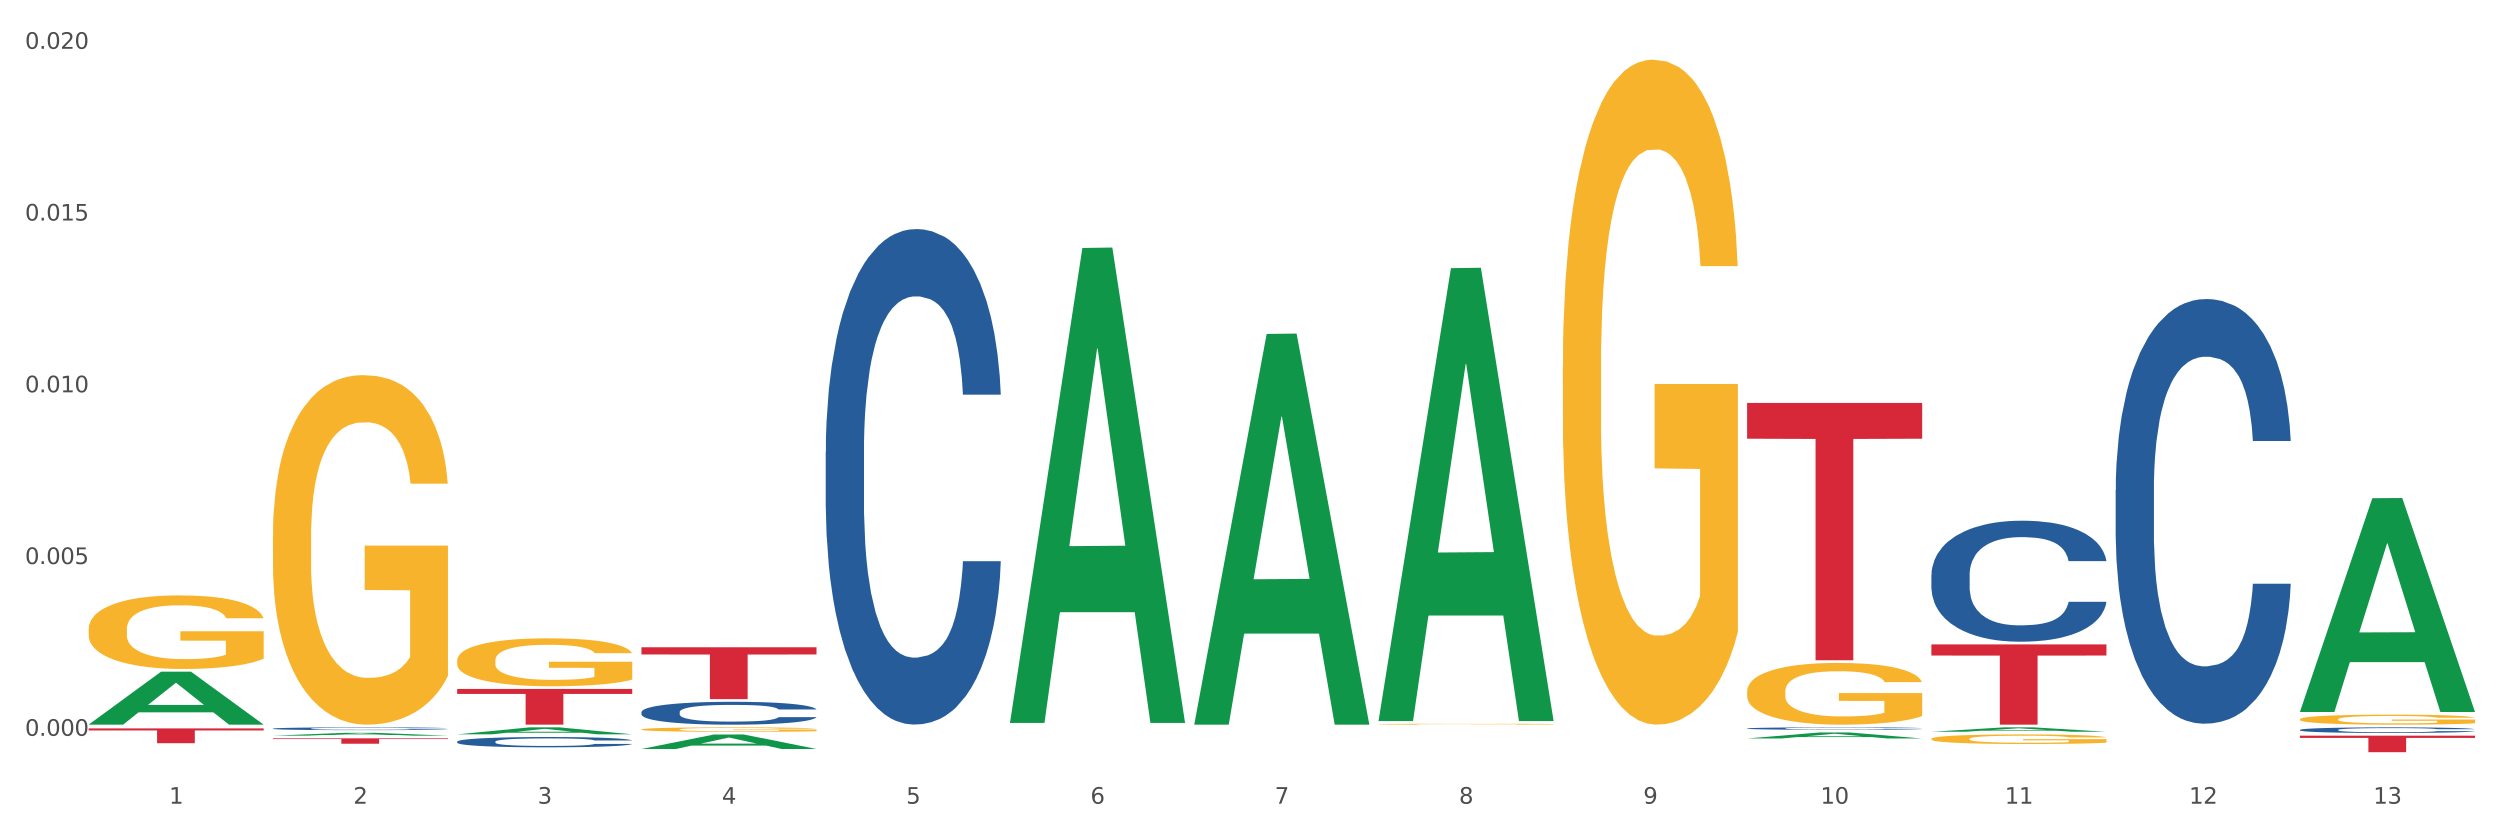 <?xml version="1.0" encoding="utf-8" standalone="no"?>
<!DOCTYPE svg PUBLIC "-//W3C//DTD SVG 1.1//EN"
  "http://www.w3.org/Graphics/SVG/1.1/DTD/svg11.dtd">
<svg xmlns:xlink="http://www.w3.org/1999/xlink" width="1080pt" height="360pt" viewBox="0 0 1080 360" xmlns="http://www.w3.org/2000/svg" version="1.1">
 <rect x="0" y="0" width="1080" height="360" fill="#333333" stroke="none"/>
 <defs>
  <style type="text/css">*{stroke-linejoin: round; stroke-linecap: butt}</style>
 </defs>
 <g id="figure_1">
  <g id="patch_1">
   <path d="M 0 360 
L 1080 360 
L 1080 0 
L 0 0 
z
" style="fill: #ffffff; stroke: #ffffff; stroke-linejoin: miter"/>
  </g>
  <g id="axes_1">
   <g id="matplotlib.axis_1">
    <g id="xtick_1">
     <g id="text_1">
      <!-- 1 -->
      <g style="fill: #4d4d4d" transform="translate(73.043 347.204) scale(0.096 -0.096)">
       <defs>
        <path id="DejaVuSans-31" d="M 794 531 
L 1825 531 
L 1825 4091 
L 703 3866 
L 703 4441 
L 1819 4666 
L 2450 4666 
L 2450 531 
L 3481 531 
L 3481 0 
L 794 0 
L 794 531 
z
" transform="scale(0.016)"/>
       </defs>
       <use xlink:href="#DejaVuSans-31"/>
      </g>
     </g>
    </g>
    <g id="xtick_2">
     <g id="text_2">
      <!-- 2 -->
      <g style="fill: #4d4d4d" transform="translate(152.65 347.204) scale(0.096 -0.096)">
       <defs>
        <path id="DejaVuSans-32" d="M 1228 531 
L 3431 531 
L 3431 0 
L 469 0 
L 469 531 
Q 828 903 1448 1529 
Q 2069 2156 2228 2338 
Q 2531 2678 2651 2914 
Q 2772 3150 2772 3378 
Q 2772 3750 2511 3984 
Q 2250 4219 1831 4219 
Q 1534 4219 1204 4116 
Q 875 4013 500 3803 
L 500 4441 
Q 881 4594 1212 4672 
Q 1544 4750 1819 4750 
Q 2544 4750 2975 4387 
Q 3406 4025 3406 3419 
Q 3406 3131 3298 2873 
Q 3191 2616 2906 2266 
Q 2828 2175 2409 1742 
Q 1991 1309 1228 531 
z
" transform="scale(0.016)"/>
       </defs>
       <use xlink:href="#DejaVuSans-32"/>
      </g>
     </g>
    </g>
    <g id="xtick_3">
     <g id="text_3">
      <!-- 3 -->
      <g style="fill: #4d4d4d" transform="translate(232.258 347.204) scale(0.096 -0.096)">
       <defs>
        <path id="DejaVuSans-33" d="M 2597 2516 
Q 3050 2419 3304 2112 
Q 3559 1806 3559 1356 
Q 3559 666 3084 287 
Q 2609 -91 1734 -91 
Q 1441 -91 1130 -33 
Q 819 25 488 141 
L 488 750 
Q 750 597 1062 519 
Q 1375 441 1716 441 
Q 2309 441 2620 675 
Q 2931 909 2931 1356 
Q 2931 1769 2642 2001 
Q 2353 2234 1838 2234 
L 1294 2234 
L 1294 2753 
L 1863 2753 
Q 2328 2753 2575 2939 
Q 2822 3125 2822 3475 
Q 2822 3834 2567 4026 
Q 2313 4219 1838 4219 
Q 1578 4219 1281 4162 
Q 984 4106 628 3988 
L 628 4550 
Q 988 4650 1302 4700 
Q 1616 4750 1894 4750 
Q 2613 4750 3031 4423 
Q 3450 4097 3450 3541 
Q 3450 3153 3228 2886 
Q 3006 2619 2597 2516 
z
" transform="scale(0.016)"/>
       </defs>
       <use xlink:href="#DejaVuSans-33"/>
      </g>
     </g>
    </g>
    <g id="xtick_4">
     <g id="text_4">
      <!-- 4 -->
      <g style="fill: #4d4d4d" transform="translate(311.865 347.204) scale(0.096 -0.096)">
       <defs>
        <path id="DejaVuSans-34" d="M 2419 4116 
L 825 1625 
L 2419 1625 
L 2419 4116 
z
M 2253 4666 
L 3047 4666 
L 3047 1625 
L 3713 1625 
L 3713 1100 
L 3047 1100 
L 3047 0 
L 2419 0 
L 2419 1100 
L 313 1100 
L 313 1709 
L 2253 4666 
z
" transform="scale(0.016)"/>
       </defs>
       <use xlink:href="#DejaVuSans-34"/>
      </g>
     </g>
    </g>
    <g id="xtick_5">
     <g id="text_5">
      <!-- 5 -->
      <g style="fill: #4d4d4d" transform="translate(391.473 347.204) scale(0.096 -0.096)">
       <defs>
        <path id="DejaVuSans-35" d="M 691 4666 
L 3169 4666 
L 3169 4134 
L 1269 4134 
L 1269 2991 
Q 1406 3038 1543 3061 
Q 1681 3084 1819 3084 
Q 2600 3084 3056 2656 
Q 3513 2228 3513 1497 
Q 3513 744 3044 326 
Q 2575 -91 1722 -91 
Q 1428 -91 1123 -41 
Q 819 9 494 109 
L 494 744 
Q 775 591 1075 516 
Q 1375 441 1709 441 
Q 2250 441 2565 725 
Q 2881 1009 2881 1497 
Q 2881 1984 2565 2268 
Q 2250 2553 1709 2553 
Q 1456 2553 1204 2497 
Q 953 2441 691 2322 
L 691 4666 
z
" transform="scale(0.016)"/>
       </defs>
       <use xlink:href="#DejaVuSans-35"/>
      </g>
     </g>
    </g>
    <g id="xtick_6">
     <g id="text_6">
      <!-- 6 -->
      <g style="fill: #4d4d4d" transform="translate(471.08 347.204) scale(0.096 -0.096)">
       <defs>
        <path id="DejaVuSans-36" d="M 2113 2584 
Q 1688 2584 1439 2293 
Q 1191 2003 1191 1497 
Q 1191 994 1439 701 
Q 1688 409 2113 409 
Q 2538 409 2786 701 
Q 3034 994 3034 1497 
Q 3034 2003 2786 2293 
Q 2538 2584 2113 2584 
z
M 3366 4563 
L 3366 3988 
Q 3128 4100 2886 4159 
Q 2644 4219 2406 4219 
Q 1781 4219 1451 3797 
Q 1122 3375 1075 2522 
Q 1259 2794 1537 2939 
Q 1816 3084 2150 3084 
Q 2853 3084 3261 2657 
Q 3669 2231 3669 1497 
Q 3669 778 3244 343 
Q 2819 -91 2113 -91 
Q 1303 -91 875 529 
Q 447 1150 447 2328 
Q 447 3434 972 4092 
Q 1497 4750 2381 4750 
Q 2619 4750 2861 4703 
Q 3103 4656 3366 4563 
z
" transform="scale(0.016)"/>
       </defs>
       <use xlink:href="#DejaVuSans-36"/>
      </g>
     </g>
    </g>
    <g id="xtick_7">
     <g id="text_7">
      <!-- 7 -->
      <g style="fill: #4d4d4d" transform="translate(550.688 347.204) scale(0.096 -0.096)">
       <defs>
        <path id="DejaVuSans-37" d="M 525 4666 
L 3525 4666 
L 3525 4397 
L 1831 0 
L 1172 0 
L 2766 4134 
L 525 4134 
L 525 4666 
z
" transform="scale(0.016)"/>
       </defs>
       <use xlink:href="#DejaVuSans-37"/>
      </g>
     </g>
    </g>
    <g id="xtick_8">
     <g id="text_8">
      <!-- 8 -->
      <g style="fill: #4d4d4d" transform="translate(630.295 347.204) scale(0.096 -0.096)">
       <defs>
        <path id="DejaVuSans-38" d="M 2034 2216 
Q 1584 2216 1326 1975 
Q 1069 1734 1069 1313 
Q 1069 891 1326 650 
Q 1584 409 2034 409 
Q 2484 409 2743 651 
Q 3003 894 3003 1313 
Q 3003 1734 2745 1975 
Q 2488 2216 2034 2216 
z
M 1403 2484 
Q 997 2584 770 2862 
Q 544 3141 544 3541 
Q 544 4100 942 4425 
Q 1341 4750 2034 4750 
Q 2731 4750 3128 4425 
Q 3525 4100 3525 3541 
Q 3525 3141 3298 2862 
Q 3072 2584 2669 2484 
Q 3125 2378 3379 2068 
Q 3634 1759 3634 1313 
Q 3634 634 3220 271 
Q 2806 -91 2034 -91 
Q 1263 -91 848 271 
Q 434 634 434 1313 
Q 434 1759 690 2068 
Q 947 2378 1403 2484 
z
M 1172 3481 
Q 1172 3119 1398 2916 
Q 1625 2713 2034 2713 
Q 2441 2713 2670 2916 
Q 2900 3119 2900 3481 
Q 2900 3844 2670 4047 
Q 2441 4250 2034 4250 
Q 1625 4250 1398 4047 
Q 1172 3844 1172 3481 
z
" transform="scale(0.016)"/>
       </defs>
       <use xlink:href="#DejaVuSans-38"/>
      </g>
     </g>
    </g>
    <g id="xtick_9">
     <g id="text_9">
      <!-- 9 -->
      <g style="fill: #4d4d4d" transform="translate(709.902 347.204) scale(0.096 -0.096)">
       <defs>
        <path id="DejaVuSans-39" d="M 703 97 
L 703 672 
Q 941 559 1184 500 
Q 1428 441 1663 441 
Q 2288 441 2617 861 
Q 2947 1281 2994 2138 
Q 2813 1869 2534 1725 
Q 2256 1581 1919 1581 
Q 1219 1581 811 2004 
Q 403 2428 403 3163 
Q 403 3881 828 4315 
Q 1253 4750 1959 4750 
Q 2769 4750 3195 4129 
Q 3622 3509 3622 2328 
Q 3622 1225 3098 567 
Q 2575 -91 1691 -91 
Q 1453 -91 1209 -44 
Q 966 3 703 97 
z
M 1959 2075 
Q 2384 2075 2632 2365 
Q 2881 2656 2881 3163 
Q 2881 3666 2632 3958 
Q 2384 4250 1959 4250 
Q 1534 4250 1286 3958 
Q 1038 3666 1038 3163 
Q 1038 2656 1286 2365 
Q 1534 2075 1959 2075 
z
" transform="scale(0.016)"/>
       </defs>
       <use xlink:href="#DejaVuSans-39"/>
      </g>
     </g>
    </g>
    <g id="xtick_10">
     <g id="text_10">
      <!-- 10 -->
      <g style="fill: #4d4d4d" transform="translate(786.456 347.204) scale(0.096 -0.096)">
       <defs>
        <path id="DejaVuSans-30" d="M 2034 4250 
Q 1547 4250 1301 3770 
Q 1056 3291 1056 2328 
Q 1056 1369 1301 889 
Q 1547 409 2034 409 
Q 2525 409 2770 889 
Q 3016 1369 3016 2328 
Q 3016 3291 2770 3770 
Q 2525 4250 2034 4250 
z
M 2034 4750 
Q 2819 4750 3233 4129 
Q 3647 3509 3647 2328 
Q 3647 1150 3233 529 
Q 2819 -91 2034 -91 
Q 1250 -91 836 529 
Q 422 1150 422 2328 
Q 422 3509 836 4129 
Q 1250 4750 2034 4750 
z
" transform="scale(0.016)"/>
       </defs>
       <use xlink:href="#DejaVuSans-31"/>
       <use xlink:href="#DejaVuSans-30" transform="translate(63.623 0)"/>
      </g>
     </g>
    </g>
    <g id="xtick_11">
     <g id="text_11">
      <!-- 11 -->
      <g style="fill: #4d4d4d" transform="translate(866.063 347.204) scale(0.096 -0.096)">
       <use xlink:href="#DejaVuSans-31"/>
       <use xlink:href="#DejaVuSans-31" transform="translate(63.623 0)"/>
      </g>
     </g>
    </g>
    <g id="xtick_12">
     <g id="text_12">
      <!-- 12 -->
      <g style="fill: #4d4d4d" transform="translate(945.671 347.204) scale(0.096 -0.096)">
       <use xlink:href="#DejaVuSans-31"/>
       <use xlink:href="#DejaVuSans-32" transform="translate(63.623 0)"/>
      </g>
     </g>
    </g>
    <g id="xtick_13">
     <g id="text_13">
      <!-- 13 -->
      <g style="fill: #4d4d4d" transform="translate(1025.278 347.204) scale(0.096 -0.096)">
       <use xlink:href="#DejaVuSans-31"/>
       <use xlink:href="#DejaVuSans-33" transform="translate(63.623 0)"/>
      </g>
     </g>
    </g>
    <g id="xtick_14"/>
    <g id="xtick_15"/>
    <g id="xtick_16"/>
    <g id="xtick_17"/>
    <g id="xtick_18"/>
    <g id="xtick_19"/>
    <g id="xtick_20"/>
    <g id="xtick_21"/>
    <g id="xtick_22"/>
    <g id="xtick_23"/>
    <g id="xtick_24"/>
    <g id="xtick_25"/>
   </g>
   <g id="matplotlib.axis_2">
    <g id="ytick_1">
     <g id="text_14">
      <!-- 0.000 -->
      <g style="fill: #4d4d4d" transform="translate(10.8 317.863) scale(0.096 -0.096)">
       <defs>
        <path id="DejaVuSans-2e" d="M 684 794 
L 1344 794 
L 1344 0 
L 684 0 
L 684 794 
z
" transform="scale(0.016)"/>
       </defs>
       <use xlink:href="#DejaVuSans-30"/>
       <use xlink:href="#DejaVuSans-2e" transform="translate(63.623 0)"/>
       <use xlink:href="#DejaVuSans-30" transform="translate(95.41 0)"/>
       <use xlink:href="#DejaVuSans-30" transform="translate(159.033 0)"/>
       <use xlink:href="#DejaVuSans-30" transform="translate(222.656 0)"/>
      </g>
     </g>
    </g>
    <g id="ytick_2">
     <g id="text_15">
      <!-- 0.005 -->
      <g style="fill: #4d4d4d" transform="translate(10.8 243.67) scale(0.096 -0.096)">
       <use xlink:href="#DejaVuSans-30"/>
       <use xlink:href="#DejaVuSans-2e" transform="translate(63.623 0)"/>
       <use xlink:href="#DejaVuSans-30" transform="translate(95.41 0)"/>
       <use xlink:href="#DejaVuSans-30" transform="translate(159.033 0)"/>
       <use xlink:href="#DejaVuSans-35" transform="translate(222.656 0)"/>
      </g>
     </g>
    </g>
    <g id="ytick_3">
     <g id="text_16">
      <!-- 0.010 -->
      <g style="fill: #4d4d4d" transform="translate(10.8 169.477) scale(0.096 -0.096)">
       <use xlink:href="#DejaVuSans-30"/>
       <use xlink:href="#DejaVuSans-2e" transform="translate(63.623 0)"/>
       <use xlink:href="#DejaVuSans-30" transform="translate(95.41 0)"/>
       <use xlink:href="#DejaVuSans-31" transform="translate(159.033 0)"/>
       <use xlink:href="#DejaVuSans-30" transform="translate(222.656 0)"/>
      </g>
     </g>
    </g>
    <g id="ytick_4">
     <g id="text_17">
      <!-- 0.015 -->
      <g style="fill: #4d4d4d" transform="translate(10.8 95.283) scale(0.096 -0.096)">
       <use xlink:href="#DejaVuSans-30"/>
       <use xlink:href="#DejaVuSans-2e" transform="translate(63.623 0)"/>
       <use xlink:href="#DejaVuSans-30" transform="translate(95.41 0)"/>
       <use xlink:href="#DejaVuSans-31" transform="translate(159.033 0)"/>
       <use xlink:href="#DejaVuSans-35" transform="translate(222.656 0)"/>
      </g>
     </g>
    </g>
    <g id="ytick_5">
     <g id="text_18">
      <!-- 0.020 -->
      <g style="fill: #4d4d4d" transform="translate(10.8 21.09) scale(0.096 -0.096)">
       <use xlink:href="#DejaVuSans-30"/>
       <use xlink:href="#DejaVuSans-2e" transform="translate(63.623 0)"/>
       <use xlink:href="#DejaVuSans-30" transform="translate(95.41 0)"/>
       <use xlink:href="#DejaVuSans-32" transform="translate(159.033 0)"/>
       <use xlink:href="#DejaVuSans-30" transform="translate(222.656 0)"/>
      </g>
     </g>
    </g>
    <g id="ytick_6"/>
    <g id="ytick_7"/>
    <g id="ytick_8"/>
    <g id="ytick_9"/>
   </g>
   <g id="PolyCollection_1">
    <path d="M 38.283 313.019 
L 38.361 312.997 
L 69.547 290.173 
L 82.49 290.151 
L 113.91 313.062 
L 98.941 313.062 
L 92.158 307.727 
L 59.958 307.727 
L 59.724 307.813 
L 53.175 313.062 
L 38.283 313.062 
L 38.283 313.019 
L 64.012 304.543 
L 88.103 304.522 
L 76.175 295.035 
L 76.019 294.992 
L 75.863 295.056 
L 63.934 304.522 
L 64.012 304.543 
L 38.283 313.019 
z
" clip-path="url(#p5b6f0163d6)" style="fill: #109648"/>
    <path d="M 277.105 315.109 
L 277.195 315.108 
L 277.195 315.044 
L 277.373 314.989 
L 278.266 314.857 
L 279.606 314.747 
L 280.588 314.689 
L 281.57 314.641 
L 282.731 314.594 
L 284.159 314.544 
L 286.749 314.472 
L 288.356 314.435 
L 290.32 314.396 
L 293.892 314.339 
L 296.481 314.308 
L 299.16 314.281 
L 303.535 314.249 
L 306.392 314.235 
L 309.428 314.225 
L 313.089 314.218 
L 315.857 314.216 
L 321.928 314.221 
L 327.107 314.237 
L 329.607 314.249 
L 332.821 314.271 
L 334.518 314.285 
L 337.286 314.313 
L 340.143 314.35 
L 342.107 314.382 
L 345.054 314.442 
L 347.286 314.502 
L 349.34 314.576 
L 350.411 314.627 
L 351.215 314.675 
L 351.929 314.73 
L 352.643 314.816 
L 336.571 314.816 
L 335.946 314.754 
L 334.964 314.696 
L 333.536 314.64 
L 332.286 314.604 
L 330.143 314.56 
L 328.178 314.532 
L 326.125 314.511 
L 323.625 314.493 
L 321.66 314.484 
L 318.892 314.477 
L 313.446 314.479 
L 309.785 314.493 
L 307.285 314.511 
L 305.678 314.527 
L 304.249 314.544 
L 302.642 314.569 
L 300.767 314.606 
L 299.428 314.64 
L 298.088 314.682 
L 297.017 314.724 
L 296.035 314.774 
L 295.231 314.827 
L 294.606 314.882 
L 294.07 314.949 
L 293.624 315.06 
L 293.624 315.302 
L 293.802 315.357 
L 294.249 315.429 
L 294.785 315.484 
L 295.677 315.549 
L 296.481 315.593 
L 297.999 315.657 
L 299.695 315.71 
L 301.035 315.743 
L 302.374 315.772 
L 304.696 315.81 
L 307.285 315.842 
L 309.517 315.862 
L 312.553 315.879 
L 314.607 315.886 
L 316.392 315.89 
L 320.767 315.89 
L 323.892 315.885 
L 327.375 315.872 
L 330.053 315.856 
L 332.286 315.837 
L 334.786 315.805 
L 336.393 315.775 
L 336.393 315.406 
L 316.749 315.404 
L 316.749 315.159 
L 352.733 315.159 
L 352.733 315.879 
L 351.215 315.916 
L 349.518 315.95 
L 347.732 315.98 
L 345.054 316.017 
L 341.839 316.052 
L 338.982 316.077 
L 335.946 316.098 
L 332.375 316.118 
L 327.732 316.135 
L 324.875 316.142 
L 321.303 316.148 
L 317.107 316.149 
L 313.446 316.146 
L 309.874 316.137 
L 306.124 316.121 
L 302.463 316.098 
L 299.695 316.075 
L 296.927 316.047 
L 293.981 316.01 
L 291.659 315.975 
L 289.874 315.943 
L 287.909 315.902 
L 285.766 315.849 
L 284.159 315.802 
L 282.731 315.752 
L 281.213 315.689 
L 280.141 315.634 
L 279.07 315.565 
L 278.445 315.514 
L 277.73 315.434 
L 277.195 315.323 
L 277.105 315.109 
z
" clip-path="url(#p5b6f0163d6)" style="fill: #f7b32b"/>
    <path d="M 595.535 312.845 
L 595.625 312.844 
L 595.625 312.831 
L 595.803 312.82 
L 596.696 312.792 
L 598.036 312.769 
L 599.018 312.757 
L 600 312.747 
L 601.161 312.737 
L 602.589 312.727 
L 605.179 312.711 
L 606.786 312.704 
L 608.75 312.696 
L 612.322 312.684 
L 614.911 312.677 
L 617.59 312.672 
L 621.965 312.665 
L 624.822 312.662 
L 627.858 312.66 
L 631.519 312.658 
L 634.287 312.658 
L 640.358 312.659 
L 645.537 312.662 
L 648.037 312.665 
L 651.251 312.669 
L 652.948 312.672 
L 655.716 312.678 
L 658.573 312.686 
L 660.537 312.693 
L 663.484 312.705 
L 665.716 312.718 
L 667.77 312.733 
L 668.841 312.744 
L 669.645 312.754 
L 670.359 312.765 
L 671.073 312.783 
L 655.001 312.783 
L 654.376 312.771 
L 653.394 312.758 
L 651.966 312.747 
L 650.716 312.739 
L 648.573 312.73 
L 646.608 312.724 
L 644.555 312.72 
L 642.055 312.716 
L 640.09 312.714 
L 637.322 312.713 
L 631.876 312.713 
L 628.215 312.716 
L 625.715 312.72 
L 624.108 312.723 
L 622.679 312.727 
L 621.072 312.732 
L 619.197 312.74 
L 617.857 312.747 
L 616.518 312.755 
L 615.447 312.764 
L 614.465 312.775 
L 613.661 312.786 
L 613.036 312.797 
L 612.5 312.811 
L 612.054 312.834 
L 612.054 312.885 
L 612.232 312.896 
L 612.679 312.911 
L 613.214 312.923 
L 614.107 312.937 
L 614.911 312.946 
L 616.429 312.959 
L 618.125 312.97 
L 619.465 312.977 
L 620.804 312.983 
L 623.125 312.991 
L 625.715 312.998 
L 627.947 313.002 
L 630.983 313.006 
L 633.036 313.007 
L 634.822 313.008 
L 639.197 313.008 
L 642.322 313.007 
L 645.805 313.004 
L 648.483 313.001 
L 650.716 312.997 
L 653.216 312.99 
L 654.823 312.984 
L 654.823 312.907 
L 635.179 312.906 
L 635.179 312.855 
L 671.163 312.855 
L 671.163 313.006 
L 669.645 313.013 
L 667.948 313.02 
L 666.162 313.027 
L 663.484 313.034 
L 660.269 313.042 
L 657.412 313.047 
L 654.376 313.051 
L 650.805 313.055 
L 646.162 313.059 
L 643.305 313.061 
L 639.733 313.062 
L 635.537 313.062 
L 631.876 313.061 
L 628.304 313.059 
L 624.554 313.056 
L 620.893 313.051 
L 618.125 313.047 
L 615.357 313.041 
L 612.411 313.033 
L 610.089 313.026 
L 608.304 313.019 
L 606.339 313.01 
L 604.196 312.999 
L 602.589 312.989 
L 601.161 312.979 
L 599.643 312.966 
L 598.571 312.954 
L 597.5 312.94 
L 596.875 312.929 
L 596.16 312.913 
L 595.625 312.889 
L 595.535 312.845 
z
" clip-path="url(#p5b6f0163d6)" style="fill: #f7b32b"/>
    <path d="M 675.143 158.522 
L 675.232 158.26 
L 675.232 148.814 
L 675.411 140.681 
L 676.304 121.002 
L 677.643 104.735 
L 678.625 96.076 
L 679.607 88.992 
L 680.768 81.908 
L 682.197 74.562 
L 684.786 63.804 
L 686.393 58.294 
L 688.358 52.522 
L 691.929 44.126 
L 694.518 39.403 
L 697.197 35.467 
L 701.572 30.745 
L 704.429 28.646 
L 707.465 27.071 
L 711.126 26.022 
L 713.894 25.759 
L 719.966 26.547 
L 725.144 28.908 
L 727.644 30.745 
L 730.859 33.893 
L 732.555 35.992 
L 735.323 40.19 
L 738.18 45.7 
L 740.145 50.423 
L 743.091 59.344 
L 745.323 68.265 
L 747.377 79.284 
L 748.449 86.893 
L 749.252 93.977 
L 749.966 102.111 
L 750.681 114.968 
L 734.609 114.968 
L 733.984 105.784 
L 733.002 97.126 
L 731.573 88.73 
L 730.323 83.482 
L 728.18 76.923 
L 726.216 72.725 
L 724.162 69.576 
L 721.662 66.953 
L 719.698 65.641 
L 716.93 64.591 
L 711.483 64.854 
L 707.822 66.953 
L 705.322 69.576 
L 703.715 71.938 
L 702.287 74.562 
L 700.679 78.235 
L 698.804 83.745 
L 697.465 88.73 
L 696.126 95.027 
L 695.054 101.324 
L 694.072 108.671 
L 693.268 116.542 
L 692.643 124.676 
L 692.108 134.646 
L 691.661 151.176 
L 691.661 187.121 
L 691.84 195.255 
L 692.286 206.012 
L 692.822 214.146 
L 693.715 223.854 
L 694.518 230.413 
L 696.036 239.859 
L 697.733 247.73 
L 699.072 252.715 
L 700.411 256.913 
L 702.733 262.686 
L 705.322 267.408 
L 707.555 270.295 
L 710.59 272.918 
L 712.644 273.968 
L 714.43 274.493 
L 718.805 274.493 
L 721.93 273.706 
L 725.412 271.869 
L 728.091 269.507 
L 730.323 266.621 
L 732.823 261.899 
L 734.43 257.438 
L 734.43 202.601 
L 714.787 202.339 
L 714.787 165.869 
L 750.77 165.869 
L 750.77 272.918 
L 749.252 278.428 
L 747.556 283.413 
L 745.77 287.874 
L 743.091 293.384 
L 739.877 298.631 
L 737.02 302.305 
L 733.984 305.453 
L 730.412 308.339 
L 725.769 310.963 
L 722.912 312.013 
L 719.341 312.8 
L 715.144 313.062 
L 711.483 312.537 
L 707.912 311.225 
L 704.162 308.864 
L 700.501 305.453 
L 697.733 302.042 
L 694.965 297.844 
L 692.018 292.334 
L 689.697 287.087 
L 687.911 282.364 
L 685.947 276.329 
L 683.804 268.458 
L 682.197 261.374 
L 680.768 254.027 
L 679.25 244.582 
L 678.179 236.448 
L 677.107 226.215 
L 676.482 218.606 
L 675.768 206.799 
L 675.232 190.27 
L 675.143 158.522 
z
" clip-path="url(#p5b6f0163d6)" style="fill: #f7b32b"/>
    <path d="M 993.573 317.8 
L 1069.2 317.8 
L 1069.2 318.794 
L 1039.451 318.801 
L 1039.451 324.95 
L 1023.143 324.95 
L 1023.143 318.801 
L 993.573 318.794 
L 993.573 317.807 
L 993.573 317.8 
z
" clip-path="url(#p5b6f0163d6)" style="fill: #d62839"/>
    <path d="M 754.75 174.074 
L 830.378 174.074 
L 830.378 189.522 
L 800.628 189.626 
L 800.628 285.236 
L 784.32 285.236 
L 784.32 189.626 
L 754.75 189.522 
L 754.75 174.178 
L 754.75 174.074 
z
" clip-path="url(#p5b6f0163d6)" style="fill: #d62839"/>
    <path d="M 277.105 279.622 
L 352.733 279.622 
L 352.733 282.735 
L 322.984 282.756 
L 322.984 302.023 
L 306.675 302.023 
L 306.675 282.756 
L 277.105 282.735 
L 277.105 279.643 
L 277.105 279.622 
z
" clip-path="url(#p5b6f0163d6)" style="fill: #d62839"/>
    <path d="M 197.498 297.625 
L 273.125 297.625 
L 273.125 299.77 
L 243.376 299.784 
L 243.376 313.062 
L 227.068 313.062 
L 227.068 299.784 
L 197.498 299.77 
L 197.498 297.639 
L 197.498 297.625 
z
" clip-path="url(#p5b6f0163d6)" style="fill: #d62839"/>
    <path d="M 117.89 318.96 
L 193.518 318.96 
L 193.518 319.283 
L 163.769 319.285 
L 163.769 321.286 
L 147.46 321.286 
L 147.46 319.285 
L 117.89 319.283 
L 117.89 318.962 
L 117.89 318.96 
z
" clip-path="url(#p5b6f0163d6)" style="fill: #d62839"/>
    <path d="M 38.283 314.655 
L 113.91 314.655 
L 113.91 315.547 
L 84.161 315.553 
L 84.161 321.069 
L 67.853 321.069 
L 67.853 315.553 
L 38.283 315.547 
L 38.283 314.661 
L 38.283 314.655 
z
" clip-path="url(#p5b6f0163d6)" style="fill: #d62839"/>
    <path d="M 754.75 298.715 
L 754.84 298.691 
L 754.84 297.814 
L 755.018 297.059 
L 755.911 295.232 
L 757.25 293.721 
L 758.233 292.918 
L 759.215 292.26 
L 760.376 291.602 
L 761.804 290.92 
L 764.394 289.922 
L 766.001 289.41 
L 767.965 288.874 
L 771.537 288.095 
L 774.126 287.656 
L 776.805 287.291 
L 781.18 286.852 
L 784.037 286.657 
L 787.073 286.511 
L 790.734 286.414 
L 793.501 286.39 
L 799.573 286.463 
L 804.752 286.682 
L 807.252 286.852 
L 810.466 287.145 
L 812.163 287.34 
L 814.931 287.729 
L 817.788 288.241 
L 819.752 288.679 
L 822.699 289.507 
L 824.931 290.336 
L 826.985 291.359 
L 828.056 292.065 
L 828.86 292.723 
L 829.574 293.478 
L 830.288 294.671 
L 814.216 294.671 
L 813.591 293.819 
L 812.609 293.015 
L 811.181 292.236 
L 809.931 291.748 
L 807.788 291.139 
L 805.823 290.75 
L 803.77 290.457 
L 801.27 290.214 
L 799.305 290.092 
L 796.537 289.995 
L 791.091 290.019 
L 787.43 290.214 
L 784.93 290.457 
L 783.323 290.677 
L 781.894 290.92 
L 780.287 291.261 
L 778.412 291.773 
L 777.072 292.236 
L 775.733 292.82 
L 774.662 293.405 
L 773.68 294.087 
L 772.876 294.818 
L 772.251 295.573 
L 771.715 296.498 
L 771.269 298.033 
L 771.269 301.37 
L 771.447 302.125 
L 771.894 303.124 
L 772.429 303.879 
L 773.322 304.78 
L 774.126 305.389 
L 775.644 306.266 
L 777.34 306.997 
L 778.68 307.46 
L 780.019 307.849 
L 782.34 308.385 
L 784.93 308.824 
L 787.162 309.092 
L 790.198 309.335 
L 792.251 309.433 
L 794.037 309.481 
L 798.412 309.481 
L 801.537 309.408 
L 805.02 309.238 
L 807.698 309.019 
L 809.931 308.751 
L 812.431 308.312 
L 814.038 307.898 
L 814.038 302.807 
L 794.394 302.783 
L 794.394 299.397 
L 830.378 299.397 
L 830.378 309.335 
L 828.86 309.847 
L 827.163 310.31 
L 825.377 310.724 
L 822.699 311.235 
L 819.484 311.722 
L 816.627 312.063 
L 813.591 312.356 
L 810.02 312.624 
L 805.377 312.867 
L 802.52 312.965 
L 798.948 313.038 
L 794.752 313.062 
L 791.091 313.013 
L 787.519 312.892 
L 783.769 312.672 
L 780.108 312.356 
L 777.34 312.039 
L 774.572 311.649 
L 771.626 311.138 
L 769.304 310.651 
L 767.519 310.212 
L 765.554 309.652 
L 763.411 308.921 
L 761.804 308.263 
L 760.376 307.581 
L 758.858 306.704 
L 757.786 305.949 
L 756.715 304.999 
L 756.09 304.293 
L 755.375 303.197 
L 754.84 301.662 
L 754.75 298.715 
z
" clip-path="url(#p5b6f0163d6)" style="fill: #f7b32b"/>
    <path d="M 834.358 319.188 
L 834.447 319.184 
L 834.447 319.047 
L 834.626 318.93 
L 835.519 318.646 
L 836.858 318.411 
L 837.84 318.286 
L 838.822 318.184 
L 839.983 318.082 
L 841.412 317.976 
L 844.001 317.82 
L 845.608 317.741 
L 847.573 317.657 
L 851.144 317.536 
L 853.733 317.468 
L 856.412 317.411 
L 860.787 317.343 
L 863.644 317.313 
L 866.68 317.29 
L 870.341 317.275 
L 873.109 317.271 
L 879.181 317.282 
L 884.359 317.317 
L 886.859 317.343 
L 890.074 317.388 
L 891.77 317.419 
L 894.538 317.479 
L 897.395 317.559 
L 899.36 317.627 
L 902.306 317.756 
L 904.538 317.885 
L 906.592 318.044 
L 907.664 318.154 
L 908.467 318.256 
L 909.181 318.373 
L 909.896 318.559 
L 893.824 318.559 
L 893.199 318.426 
L 892.217 318.301 
L 890.788 318.18 
L 889.538 318.104 
L 887.395 318.01 
L 885.431 317.949 
L 883.377 317.904 
L 880.877 317.866 
L 878.913 317.847 
L 876.145 317.832 
L 870.698 317.835 
L 867.037 317.866 
L 864.537 317.904 
L 862.93 317.938 
L 861.502 317.976 
L 859.894 318.029 
L 858.019 318.108 
L 856.68 318.18 
L 855.341 318.271 
L 854.269 318.362 
L 853.287 318.468 
L 852.483 318.582 
L 851.858 318.699 
L 851.323 318.843 
L 850.876 319.081 
L 850.876 319.6 
L 851.055 319.718 
L 851.501 319.873 
L 852.037 319.99 
L 852.93 320.131 
L 853.733 320.225 
L 855.251 320.362 
L 856.948 320.475 
L 858.287 320.547 
L 859.626 320.608 
L 861.948 320.691 
L 864.537 320.759 
L 866.77 320.801 
L 869.805 320.839 
L 871.859 320.854 
L 873.645 320.862 
L 878.02 320.862 
L 881.145 320.85 
L 884.627 320.824 
L 887.306 320.79 
L 889.538 320.748 
L 892.038 320.68 
L 893.645 320.615 
L 893.645 319.824 
L 874.002 319.82 
L 874.002 319.294 
L 909.985 319.294 
L 909.985 320.839 
L 908.467 320.918 
L 906.771 320.99 
L 904.985 321.055 
L 902.306 321.134 
L 899.092 321.21 
L 896.235 321.263 
L 893.199 321.309 
L 889.627 321.35 
L 884.984 321.388 
L 882.127 321.403 
L 878.556 321.415 
L 874.359 321.418 
L 870.698 321.411 
L 867.127 321.392 
L 863.377 321.358 
L 859.716 321.309 
L 856.948 321.259 
L 854.18 321.199 
L 851.233 321.119 
L 848.912 321.043 
L 847.126 320.975 
L 845.162 320.888 
L 843.019 320.774 
L 841.412 320.672 
L 839.983 320.566 
L 838.465 320.43 
L 837.394 320.312 
L 836.322 320.165 
L 835.697 320.055 
L 834.983 319.884 
L 834.447 319.646 
L 834.358 319.188 
z
" clip-path="url(#p5b6f0163d6)" style="fill: #f7b32b"/>
    <path d="M 38.283 271.903 
L 38.372 271.874 
L 38.372 270.829 
L 38.551 269.929 
L 39.444 267.753 
L 40.783 265.953 
L 41.765 264.995 
L 42.747 264.212 
L 43.908 263.428 
L 45.337 262.616 
L 47.926 261.426 
L 49.533 260.816 
L 51.498 260.178 
L 55.069 259.249 
L 57.659 258.726 
L 60.337 258.291 
L 64.712 257.769 
L 67.57 257.537 
L 70.605 257.362 
L 74.266 257.246 
L 77.034 257.217 
L 83.106 257.304 
L 88.284 257.566 
L 90.784 257.769 
L 93.999 258.117 
L 95.695 258.349 
L 98.463 258.814 
L 101.32 259.423 
L 103.285 259.945 
L 106.231 260.932 
L 108.464 261.919 
L 110.517 263.138 
L 111.589 263.98 
L 112.392 264.763 
L 113.107 265.663 
L 113.821 267.085 
L 97.749 267.085 
L 97.124 266.069 
L 96.142 265.112 
L 94.713 264.183 
L 93.463 263.602 
L 91.32 262.877 
L 89.356 262.412 
L 87.302 262.064 
L 84.802 261.774 
L 82.838 261.629 
L 80.07 261.513 
L 74.623 261.542 
L 70.962 261.774 
L 68.462 262.064 
L 66.855 262.325 
L 65.427 262.616 
L 63.819 263.022 
L 61.944 263.631 
L 60.605 264.183 
L 59.266 264.879 
L 58.194 265.576 
L 57.212 266.389 
L 56.409 267.259 
L 55.783 268.159 
L 55.248 269.262 
L 54.801 271.09 
L 54.801 275.066 
L 54.98 275.966 
L 55.426 277.156 
L 55.962 278.056 
L 56.855 279.13 
L 57.659 279.855 
L 59.176 280.9 
L 60.873 281.771 
L 62.212 282.322 
L 63.552 282.787 
L 65.873 283.425 
L 68.462 283.948 
L 70.695 284.267 
L 73.73 284.557 
L 75.784 284.673 
L 77.57 284.731 
L 81.945 284.731 
L 85.07 284.644 
L 88.552 284.441 
L 91.231 284.18 
L 93.463 283.86 
L 95.963 283.338 
L 97.57 282.845 
L 97.57 276.779 
L 77.927 276.75 
L 77.927 272.716 
L 113.91 272.716 
L 113.91 284.557 
L 112.392 285.167 
L 110.696 285.718 
L 108.91 286.211 
L 106.231 286.821 
L 103.017 287.401 
L 100.16 287.808 
L 97.124 288.156 
L 93.552 288.475 
L 88.909 288.765 
L 86.052 288.881 
L 82.481 288.969 
L 78.284 288.998 
L 74.623 288.94 
L 71.052 288.794 
L 67.302 288.533 
L 63.641 288.156 
L 60.873 287.779 
L 58.105 287.314 
L 55.158 286.705 
L 52.837 286.124 
L 51.051 285.602 
L 49.087 284.934 
L 46.944 284.064 
L 45.337 283.28 
L 43.908 282.467 
L 42.39 281.423 
L 41.319 280.523 
L 40.247 279.391 
L 39.622 278.549 
L 38.908 277.243 
L 38.372 275.415 
L 38.283 271.903 
z
" clip-path="url(#p5b6f0163d6)" style="fill: #f7b32b"/>
    <path d="M 993.573 310.728 
L 993.662 310.724 
L 993.662 310.582 
L 993.841 310.459 
L 994.734 310.162 
L 996.073 309.916 
L 997.055 309.785 
L 998.037 309.678 
L 999.198 309.571 
L 1000.627 309.46 
L 1003.216 309.298 
L 1004.823 309.215 
L 1006.788 309.128 
L 1010.359 309.001 
L 1012.948 308.929 
L 1015.627 308.87 
L 1020.002 308.799 
L 1022.859 308.767 
L 1025.895 308.743 
L 1029.556 308.727 
L 1032.324 308.723 
L 1038.396 308.735 
L 1043.574 308.771 
L 1046.074 308.799 
L 1049.289 308.846 
L 1050.985 308.878 
L 1053.753 308.941 
L 1056.61 309.025 
L 1058.575 309.096 
L 1061.521 309.231 
L 1063.753 309.365 
L 1065.807 309.532 
L 1066.879 309.647 
L 1067.682 309.754 
L 1068.396 309.876 
L 1069.111 310.071 
L 1053.039 310.071 
L 1052.414 309.932 
L 1051.432 309.801 
L 1050.003 309.674 
L 1048.753 309.595 
L 1046.61 309.496 
L 1044.646 309.433 
L 1042.592 309.385 
L 1040.092 309.345 
L 1038.128 309.326 
L 1035.36 309.31 
L 1029.913 309.314 
L 1026.252 309.345 
L 1023.752 309.385 
L 1022.145 309.421 
L 1020.717 309.46 
L 1019.109 309.516 
L 1017.234 309.599 
L 1015.895 309.674 
L 1014.556 309.769 
L 1013.484 309.865 
L 1012.502 309.975 
L 1011.698 310.094 
L 1011.073 310.217 
L 1010.538 310.368 
L 1010.091 310.617 
L 1010.091 311.16 
L 1010.27 311.283 
L 1010.716 311.445 
L 1011.252 311.568 
L 1012.145 311.715 
L 1012.948 311.814 
L 1014.466 311.957 
L 1016.163 312.075 
L 1017.502 312.151 
L 1018.841 312.214 
L 1021.163 312.301 
L 1023.752 312.373 
L 1025.985 312.416 
L 1029.02 312.456 
L 1031.074 312.472 
L 1032.86 312.48 
L 1037.235 312.48 
L 1040.36 312.468 
L 1043.842 312.44 
L 1046.521 312.404 
L 1048.753 312.361 
L 1051.253 312.289 
L 1052.86 312.222 
L 1052.86 311.394 
L 1033.217 311.39 
L 1033.217 310.839 
L 1069.2 310.839 
L 1069.2 312.456 
L 1067.682 312.539 
L 1065.986 312.614 
L 1064.2 312.682 
L 1061.521 312.765 
L 1058.307 312.844 
L 1055.45 312.9 
L 1052.414 312.947 
L 1048.842 312.991 
L 1044.199 313.03 
L 1041.342 313.046 
L 1037.771 313.058 
L 1033.574 313.062 
L 1029.913 313.054 
L 1026.342 313.034 
L 1022.592 312.999 
L 1018.931 312.947 
L 1016.163 312.896 
L 1013.395 312.832 
L 1010.448 312.749 
L 1008.127 312.67 
L 1006.341 312.598 
L 1004.377 312.507 
L 1002.234 312.388 
L 1000.627 312.281 
L 999.198 312.171 
L 997.68 312.028 
L 996.609 311.905 
L 995.537 311.751 
L 994.912 311.636 
L 994.198 311.457 
L 993.662 311.208 
L 993.573 310.728 
z
" clip-path="url(#p5b6f0163d6)" style="fill: #f7b32b"/>
    <path d="M 117.89 314.759 
L 117.98 314.758 
L 117.98 314.727 
L 118.248 314.685 
L 119.231 314.608 
L 120.483 314.549 
L 122.628 314.481 
L 123.79 314.452 
L 125.31 314.42 
L 128.439 314.368 
L 132.015 314.324 
L 134.518 314.3 
L 136.395 314.284 
L 140.597 314.257 
L 143.01 314.245 
L 145.513 314.235 
L 147.659 314.228 
L 151.234 314.22 
L 154.095 314.217 
L 157.403 314.216 
L 160.174 314.217 
L 163.839 314.221 
L 169.203 314.235 
L 171.259 314.242 
L 174.03 314.256 
L 176.89 314.273 
L 179.215 314.291 
L 181.896 314.316 
L 184.668 314.349 
L 187.349 314.391 
L 189.227 314.43 
L 190.746 314.471 
L 192.087 314.52 
L 193.071 314.575 
L 193.518 314.62 
L 177.159 314.62 
L 176.712 314.579 
L 175.818 314.535 
L 174.924 314.505 
L 173.94 314.481 
L 172.421 314.453 
L 171.08 314.435 
L 168.845 314.415 
L 166.789 314.401 
L 165.09 314.394 
L 163.034 314.387 
L 158.654 314.38 
L 155.525 314.38 
L 153.559 314.383 
L 151.145 314.388 
L 149.089 314.396 
L 146.675 314.409 
L 144.798 314.423 
L 142.921 314.442 
L 141.848 314.455 
L 140.239 314.48 
L 139.166 314.499 
L 137.736 314.534 
L 136.931 314.558 
L 135.501 314.621 
L 134.875 314.667 
L 134.607 314.699 
L 134.428 314.735 
L 134.428 314.907 
L 134.965 314.984 
L 135.412 315.017 
L 136.127 315.055 
L 137.468 315.103 
L 139.434 315.151 
L 141.49 315.185 
L 143.189 315.206 
L 144.798 315.221 
L 146.407 315.233 
L 148.374 315.244 
L 149.983 315.251 
L 152.396 315.258 
L 155.257 315.261 
L 157.492 315.261 
L 162.051 315.255 
L 164.107 315.25 
L 166.074 315.242 
L 168.219 315.23 
L 169.918 315.217 
L 170.901 315.207 
L 172.51 315.186 
L 173.762 315.164 
L 174.834 315.138 
L 175.549 315.116 
L 176.354 315.083 
L 176.98 315.046 
L 177.159 315.026 
L 193.518 315.026 
L 193.16 315.066 
L 192.534 315.104 
L 191.283 315.156 
L 190.299 315.186 
L 188.78 315.222 
L 187.171 315.253 
L 184.936 315.287 
L 182.88 315.313 
L 180.734 315.335 
L 178.41 315.355 
L 174.209 315.382 
L 172.689 315.39 
L 169.471 315.403 
L 166.968 315.411 
L 163.303 315.419 
L 159.548 315.423 
L 155.615 315.424 
L 152.128 315.422 
L 148.284 315.415 
L 145.871 315.409 
L 143.189 315.399 
L 140.06 315.383 
L 137.11 315.365 
L 134.339 315.343 
L 131.747 315.317 
L 129.333 315.289 
L 126.204 315.241 
L 123.88 315.195 
L 122.181 315.152 
L 121.019 315.115 
L 119.857 315.069 
L 119.231 315.037 
L 118.248 314.96 
L 117.89 314.888 
L 117.89 314.759 
z
" clip-path="url(#p5b6f0163d6)" style="fill: #255c99"/>
    <path d="M 197.498 320.394 
L 197.587 320.39 
L 197.587 320.276 
L 197.856 320.122 
L 198.839 319.837 
L 200.09 319.622 
L 202.236 319.37 
L 203.398 319.264 
L 204.918 319.146 
L 208.046 318.955 
L 211.622 318.793 
L 214.125 318.703 
L 216.002 318.646 
L 220.204 318.545 
L 222.618 318.5 
L 225.121 318.463 
L 227.266 318.439 
L 230.842 318.41 
L 233.702 318.398 
L 237.01 318.394 
L 239.781 318.398 
L 243.446 318.415 
L 248.81 318.463 
L 250.866 318.492 
L 253.637 318.541 
L 256.498 318.606 
L 258.822 318.671 
L 261.504 318.764 
L 264.275 318.886 
L 266.957 319.04 
L 268.834 319.183 
L 270.354 319.333 
L 271.695 319.516 
L 272.678 319.715 
L 273.125 319.882 
L 256.766 319.882 
L 256.319 319.731 
L 255.425 319.569 
L 254.531 319.459 
L 253.548 319.37 
L 252.028 319.268 
L 250.687 319.203 
L 248.452 319.126 
L 246.396 319.077 
L 244.698 319.049 
L 242.642 319.024 
L 238.262 319 
L 235.133 319 
L 233.166 319.008 
L 230.752 319.028 
L 228.696 319.057 
L 226.283 319.105 
L 224.406 319.158 
L 222.528 319.227 
L 221.456 319.276 
L 219.846 319.366 
L 218.774 319.439 
L 217.343 319.565 
L 216.539 319.654 
L 215.109 319.886 
L 214.483 320.057 
L 214.215 320.174 
L 214.036 320.304 
L 214.036 320.938 
L 214.572 321.223 
L 215.019 321.345 
L 215.734 321.483 
L 217.075 321.662 
L 219.042 321.837 
L 221.098 321.963 
L 222.796 322.04 
L 224.406 322.097 
L 226.015 322.141 
L 227.981 322.182 
L 229.59 322.207 
L 232.004 322.231 
L 234.865 322.243 
L 237.099 322.243 
L 241.658 322.223 
L 243.715 322.202 
L 245.681 322.174 
L 247.827 322.129 
L 249.525 322.081 
L 250.508 322.044 
L 252.118 321.967 
L 253.369 321.885 
L 254.442 321.792 
L 255.157 321.711 
L 255.961 321.589 
L 256.587 321.451 
L 256.766 321.377 
L 273.125 321.377 
L 272.768 321.524 
L 272.142 321.666 
L 270.89 321.857 
L 269.907 321.967 
L 268.387 322.101 
L 266.778 322.215 
L 264.543 322.341 
L 262.487 322.434 
L 260.342 322.515 
L 258.018 322.589 
L 253.816 322.69 
L 252.296 322.719 
L 249.078 322.767 
L 246.575 322.796 
L 242.91 322.824 
L 239.155 322.841 
L 235.222 322.845 
L 231.736 322.836 
L 227.892 322.812 
L 225.478 322.788 
L 222.796 322.751 
L 219.668 322.694 
L 216.718 322.625 
L 213.946 322.544 
L 211.354 322.45 
L 208.94 322.345 
L 205.812 322.17 
L 203.487 321.999 
L 201.789 321.841 
L 200.627 321.707 
L 199.465 321.536 
L 198.839 321.418 
L 197.856 321.134 
L 197.498 320.869 
L 197.498 320.394 
z
" clip-path="url(#p5b6f0163d6)" style="fill: #255c99"/>
    <path d="M 277.105 307.618 
L 277.195 307.609 
L 277.195 307.357 
L 277.463 307.014 
L 278.446 306.382 
L 279.698 305.903 
L 281.843 305.343 
L 283.005 305.109 
L 284.525 304.847 
L 287.654 304.423 
L 291.23 304.062 
L 293.733 303.863 
L 295.61 303.737 
L 299.811 303.511 
L 302.225 303.412 
L 304.728 303.33 
L 306.874 303.276 
L 310.449 303.213 
L 313.31 303.186 
L 316.618 303.177 
L 319.389 303.186 
L 323.054 303.222 
L 328.417 303.33 
L 330.474 303.393 
L 333.245 303.502 
L 336.105 303.646 
L 338.43 303.791 
L 341.111 303.998 
L 343.883 304.269 
L 346.564 304.612 
L 348.442 304.928 
L 349.961 305.262 
L 351.302 305.668 
L 352.286 306.111 
L 352.733 306.481 
L 336.374 306.481 
L 335.927 306.147 
L 335.033 305.786 
L 334.139 305.542 
L 333.155 305.343 
L 331.636 305.118 
L 330.295 304.973 
L 328.06 304.802 
L 326.004 304.693 
L 324.305 304.63 
L 322.249 304.576 
L 317.869 304.522 
L 314.74 304.522 
L 312.774 304.54 
L 310.36 304.585 
L 308.304 304.648 
L 305.89 304.757 
L 304.013 304.874 
L 302.136 305.027 
L 301.063 305.136 
L 299.454 305.334 
L 298.381 305.497 
L 296.951 305.777 
L 296.146 305.975 
L 294.716 306.49 
L 294.09 306.869 
L 293.822 307.131 
L 293.643 307.42 
L 293.643 308.828 
L 294.18 309.46 
L 294.627 309.731 
L 295.342 310.038 
L 296.683 310.435 
L 298.649 310.823 
L 300.705 311.103 
L 302.404 311.275 
L 304.013 311.401 
L 305.622 311.5 
L 307.589 311.591 
L 309.198 311.645 
L 311.611 311.699 
L 314.472 311.726 
L 316.707 311.726 
L 321.266 311.681 
L 323.322 311.636 
L 325.289 311.572 
L 327.434 311.473 
L 329.133 311.365 
L 330.116 311.284 
L 331.725 311.112 
L 332.977 310.932 
L 334.049 310.724 
L 334.764 310.543 
L 335.569 310.273 
L 336.195 309.966 
L 336.374 309.803 
L 352.733 309.803 
L 352.375 310.128 
L 351.749 310.444 
L 350.498 310.868 
L 349.514 311.112 
L 347.995 311.41 
L 346.386 311.663 
L 344.151 311.943 
L 342.095 312.15 
L 339.949 312.331 
L 337.625 312.493 
L 333.424 312.719 
L 331.904 312.782 
L 328.686 312.891 
L 326.183 312.954 
L 322.517 313.017 
L 318.763 313.053 
L 314.83 313.062 
L 311.343 313.044 
L 307.499 312.99 
L 305.086 312.936 
L 302.404 312.854 
L 299.275 312.728 
L 296.325 312.575 
L 293.554 312.394 
L 290.962 312.186 
L 288.548 311.952 
L 285.419 311.563 
L 283.095 311.184 
L 281.396 310.832 
L 280.234 310.534 
L 279.072 310.155 
L 278.446 309.893 
L 277.463 309.261 
L 277.105 308.675 
L 277.105 307.618 
z
" clip-path="url(#p5b6f0163d6)" style="fill: #255c99"/>
    <path d="M 356.713 195.136 
L 356.802 194.941 
L 356.802 189.467 
L 357.071 182.038 
L 358.054 168.354 
L 359.305 157.993 
L 361.451 145.872 
L 362.613 140.79 
L 364.133 135.12 
L 367.261 125.932 
L 370.837 118.113 
L 373.34 113.812 
L 375.217 111.075 
L 379.419 106.188 
L 381.833 104.037 
L 384.336 102.278 
L 386.481 101.105 
L 390.057 99.737 
L 392.917 99.15 
L 396.225 98.955 
L 398.996 99.15 
L 402.661 99.932 
L 408.025 102.278 
L 410.081 103.646 
L 412.852 105.992 
L 415.713 109.12 
L 418.037 112.248 
L 420.719 116.744 
L 423.49 122.609 
L 426.172 130.038 
L 428.049 136.88 
L 429.569 144.113 
L 430.91 152.91 
L 431.893 162.489 
L 432.34 170.504 
L 415.981 170.504 
L 415.534 163.271 
L 414.64 155.451 
L 413.746 150.173 
L 412.763 145.872 
L 411.243 140.985 
L 409.902 137.857 
L 407.667 134.143 
L 405.611 131.797 
L 403.913 130.429 
L 401.857 129.256 
L 397.477 128.083 
L 394.348 128.083 
L 392.381 128.474 
L 389.967 129.451 
L 387.911 130.82 
L 385.498 133.165 
L 383.62 135.707 
L 381.743 139.03 
L 380.67 141.376 
L 379.061 145.677 
L 377.989 149.196 
L 376.558 155.256 
L 375.754 159.557 
L 374.324 170.7 
L 373.698 178.91 
L 373.43 184.58 
L 373.251 190.835 
L 373.251 221.332 
L 373.787 235.016 
L 374.234 240.881 
L 374.949 247.528 
L 376.29 256.129 
L 378.257 264.535 
L 380.313 270.596 
L 382.011 274.31 
L 383.62 277.047 
L 385.23 279.197 
L 387.196 281.152 
L 388.805 282.325 
L 391.219 283.498 
L 394.08 284.085 
L 396.314 284.085 
L 400.873 283.107 
L 402.93 282.13 
L 404.896 280.761 
L 407.042 278.611 
L 408.74 276.265 
L 409.723 274.505 
L 411.333 270.791 
L 412.584 266.881 
L 413.657 262.385 
L 414.372 258.475 
L 415.176 252.61 
L 415.802 245.964 
L 415.981 242.445 
L 432.34 242.445 
L 431.983 249.483 
L 431.357 256.325 
L 430.105 265.513 
L 429.122 270.791 
L 427.602 277.242 
L 425.993 282.716 
L 423.758 288.776 
L 421.702 293.273 
L 419.557 297.182 
L 417.233 300.701 
L 413.031 305.589 
L 411.511 306.957 
L 408.293 309.303 
L 405.79 310.671 
L 402.125 312.04 
L 398.37 312.822 
L 394.437 313.017 
L 390.951 312.626 
L 387.107 311.453 
L 384.693 310.28 
L 382.011 308.521 
L 378.883 305.784 
L 375.933 302.461 
L 373.161 298.551 
L 370.569 294.055 
L 368.155 288.972 
L 365.027 280.566 
L 362.702 272.355 
L 361.004 264.731 
L 359.842 258.28 
L 358.68 250.069 
L 358.054 244.4 
L 357.071 230.715 
L 356.713 218.009 
L 356.713 195.136 
z
" clip-path="url(#p5b6f0163d6)" style="fill: #255c99"/>
    <path d="M 754.75 314.689 
L 754.84 314.688 
L 754.84 314.661 
L 755.108 314.624 
L 756.091 314.557 
L 757.343 314.506 
L 759.488 314.447 
L 760.65 314.422 
L 762.17 314.394 
L 765.299 314.349 
L 768.875 314.31 
L 771.378 314.289 
L 773.255 314.275 
L 777.456 314.251 
L 779.87 314.241 
L 782.373 314.232 
L 784.519 314.226 
L 788.094 314.22 
L 790.955 314.217 
L 794.262 314.216 
L 797.034 314.217 
L 800.699 314.221 
L 806.062 314.232 
L 808.118 314.239 
L 810.89 314.25 
L 813.75 314.266 
L 816.075 314.281 
L 818.756 314.303 
L 821.528 314.332 
L 824.209 314.369 
L 826.087 314.402 
L 827.606 314.438 
L 828.947 314.481 
L 829.931 314.528 
L 830.378 314.568 
L 814.018 314.568 
L 813.572 314.532 
L 812.678 314.494 
L 811.784 314.468 
L 810.8 314.447 
L 809.281 314.423 
L 807.94 314.407 
L 805.705 314.389 
L 803.649 314.377 
L 801.95 314.371 
L 799.894 314.365 
L 795.514 314.359 
L 792.385 314.359 
L 790.419 314.361 
L 788.005 314.366 
L 785.949 314.373 
L 783.535 314.384 
L 781.658 314.397 
L 779.781 314.413 
L 778.708 314.424 
L 777.099 314.446 
L 776.026 314.463 
L 774.596 314.493 
L 773.791 314.514 
L 772.361 314.569 
L 771.735 314.609 
L 771.467 314.637 
L 771.288 314.668 
L 771.288 314.818 
L 771.825 314.885 
L 772.272 314.914 
L 772.987 314.947 
L 774.328 314.989 
L 776.294 315.03 
L 778.35 315.06 
L 780.049 315.078 
L 781.658 315.092 
L 783.267 315.102 
L 785.234 315.112 
L 786.843 315.118 
L 789.256 315.123 
L 792.117 315.126 
L 794.352 315.126 
L 798.911 315.122 
L 800.967 315.117 
L 802.934 315.11 
L 805.079 315.099 
L 806.778 315.088 
L 807.761 315.079 
L 809.37 315.061 
L 810.622 315.042 
L 811.694 315.02 
L 812.409 315 
L 813.214 314.972 
L 813.84 314.939 
L 814.018 314.922 
L 830.378 314.922 
L 830.02 314.956 
L 829.394 314.99 
L 828.143 315.035 
L 827.159 315.061 
L 825.64 315.093 
L 824.031 315.12 
L 821.796 315.149 
L 819.74 315.171 
L 817.594 315.191 
L 815.27 315.208 
L 811.068 315.232 
L 809.549 315.239 
L 806.331 315.25 
L 803.828 315.257 
L 800.162 315.264 
L 796.408 315.268 
L 792.475 315.269 
L 788.988 315.267 
L 785.144 315.261 
L 782.731 315.255 
L 780.049 315.246 
L 776.92 315.233 
L 773.97 315.217 
L 771.199 315.197 
L 768.606 315.175 
L 766.193 315.15 
L 763.064 315.109 
L 760.74 315.069 
L 759.041 315.031 
L 757.879 314.999 
L 756.717 314.959 
L 756.091 314.931 
L 755.108 314.864 
L 754.75 314.801 
L 754.75 314.689 
z
" clip-path="url(#p5b6f0163d6)" style="fill: #255c99"/>
    <path d="M 834.358 248.431 
L 834.447 248.383 
L 834.447 247.046 
L 834.715 245.232 
L 835.699 241.89 
L 836.95 239.359 
L 839.096 236.399 
L 840.258 235.158 
L 841.778 233.773 
L 844.906 231.529 
L 848.482 229.62 
L 850.985 228.569 
L 852.862 227.901 
L 857.064 226.707 
L 859.478 226.182 
L 861.981 225.752 
L 864.126 225.466 
L 867.702 225.131 
L 870.562 224.988 
L 873.87 224.941 
L 876.641 224.988 
L 880.306 225.179 
L 885.67 225.752 
L 887.726 226.086 
L 890.497 226.659 
L 893.358 227.423 
L 895.682 228.187 
L 898.364 229.285 
L 901.135 230.718 
L 903.817 232.532 
L 905.694 234.203 
L 907.214 235.97 
L 908.555 238.118 
L 909.538 240.458 
L 909.985 242.415 
L 893.626 242.415 
L 893.179 240.649 
L 892.285 238.739 
L 891.391 237.45 
L 890.408 236.399 
L 888.888 235.206 
L 887.547 234.442 
L 885.312 233.535 
L 883.256 232.962 
L 881.558 232.627 
L 879.502 232.341 
L 875.121 232.055 
L 871.993 232.055 
L 870.026 232.15 
L 867.612 232.389 
L 865.556 232.723 
L 863.143 233.296 
L 861.265 233.917 
L 859.388 234.728 
L 858.315 235.301 
L 856.706 236.352 
L 855.634 237.211 
L 854.203 238.691 
L 853.399 239.741 
L 851.968 242.463 
L 851.343 244.468 
L 851.075 245.853 
L 850.896 247.381 
L 850.896 254.829 
L 851.432 258.171 
L 851.879 259.603 
L 852.594 261.227 
L 853.935 263.327 
L 855.902 265.38 
L 857.958 266.861 
L 859.656 267.768 
L 861.265 268.436 
L 862.875 268.961 
L 864.841 269.439 
L 866.45 269.725 
L 868.864 270.012 
L 871.724 270.155 
L 873.959 270.155 
L 878.518 269.916 
L 880.574 269.678 
L 882.541 269.343 
L 884.687 268.818 
L 886.385 268.245 
L 887.368 267.815 
L 888.977 266.908 
L 890.229 265.953 
L 891.302 264.855 
L 892.017 263.9 
L 892.821 262.468 
L 893.447 260.845 
L 893.626 259.985 
L 909.985 259.985 
L 909.627 261.704 
L 909.002 263.375 
L 907.75 265.619 
L 906.767 266.908 
L 905.247 268.484 
L 903.638 269.821 
L 901.403 271.301 
L 899.347 272.399 
L 897.202 273.354 
L 894.877 274.213 
L 890.676 275.407 
L 889.156 275.741 
L 885.938 276.314 
L 883.435 276.648 
L 879.77 276.983 
L 876.015 277.173 
L 872.082 277.221 
L 868.596 277.126 
L 864.752 276.839 
L 862.338 276.553 
L 859.656 276.123 
L 856.528 275.455 
L 853.578 274.643 
L 850.806 273.688 
L 848.214 272.59 
L 845.8 271.349 
L 842.672 269.296 
L 840.347 267.29 
L 838.649 265.428 
L 837.487 263.853 
L 836.325 261.847 
L 835.699 260.463 
L 834.715 257.121 
L 834.358 254.017 
L 834.358 248.431 
z
" clip-path="url(#p5b6f0163d6)" style="fill: #255c99"/>
    <path d="M 913.965 211.615 
L 914.055 211.447 
L 914.055 206.756 
L 914.323 200.389 
L 915.306 188.66 
L 916.558 179.78 
L 918.703 169.392 
L 919.865 165.035 
L 921.385 160.176 
L 924.514 152.301 
L 928.09 145.599 
L 930.593 141.913 
L 932.47 139.567 
L 936.671 135.378 
L 939.085 133.535 
L 941.588 132.027 
L 943.734 131.022 
L 947.309 129.849 
L 950.17 129.346 
L 953.477 129.179 
L 956.249 129.346 
L 959.914 130.017 
L 965.277 132.027 
L 967.333 133.2 
L 970.105 135.211 
L 972.965 137.892 
L 975.29 140.572 
L 977.971 144.426 
L 980.743 149.453 
L 983.424 155.82 
L 985.302 161.684 
L 986.821 167.884 
L 988.162 175.423 
L 989.146 183.634 
L 989.593 190.503 
L 973.233 190.503 
L 972.786 184.304 
L 971.893 177.602 
L 970.999 173.078 
L 970.015 169.392 
L 968.496 165.203 
L 967.155 162.522 
L 964.92 159.338 
L 962.864 157.328 
L 961.165 156.155 
L 959.109 155.15 
L 954.729 154.144 
L 951.6 154.144 
L 949.634 154.479 
L 947.22 155.317 
L 945.164 156.49 
L 942.75 158.501 
L 940.873 160.679 
L 938.996 163.527 
L 937.923 165.538 
L 936.314 169.224 
L 935.241 172.24 
L 933.811 177.434 
L 933.006 181.12 
L 931.576 190.671 
L 930.95 197.708 
L 930.682 202.567 
L 930.503 207.929 
L 930.503 234.067 
L 931.04 245.796 
L 931.487 250.822 
L 932.202 256.519 
L 933.543 263.891 
L 935.509 271.096 
L 937.565 276.29 
L 939.264 279.474 
L 940.873 281.819 
L 942.482 283.662 
L 944.449 285.338 
L 946.058 286.343 
L 948.471 287.349 
L 951.332 287.851 
L 953.567 287.851 
L 958.126 287.014 
L 960.182 286.176 
L 962.149 285.003 
L 964.294 283.16 
L 965.993 281.149 
L 966.976 279.641 
L 968.585 276.458 
L 969.836 273.107 
L 970.909 269.253 
L 971.624 265.902 
L 972.429 260.875 
L 973.055 255.179 
L 973.233 252.163 
L 989.593 252.163 
L 989.235 258.194 
L 988.609 264.059 
L 987.358 271.934 
L 986.374 276.458 
L 984.855 281.987 
L 983.246 286.678 
L 981.011 291.873 
L 978.955 295.726 
L 976.809 299.077 
L 974.485 302.093 
L 970.283 306.282 
L 968.764 307.455 
L 965.546 309.466 
L 963.043 310.638 
L 959.377 311.811 
L 955.623 312.482 
L 951.69 312.649 
L 948.203 312.314 
L 944.359 311.309 
L 941.946 310.303 
L 939.264 308.795 
L 936.135 306.45 
L 933.185 303.601 
L 930.414 300.25 
L 927.821 296.396 
L 925.408 292.04 
L 922.279 284.835 
L 919.955 277.798 
L 918.256 271.264 
L 917.094 265.734 
L 915.932 258.697 
L 915.306 253.838 
L 914.323 242.109 
L 913.965 231.218 
L 913.965 211.615 
z
" clip-path="url(#p5b6f0163d6)" style="fill: #255c99"/>
    <path d="M 993.573 315.308 
L 993.662 315.306 
L 993.662 315.244 
L 993.93 315.159 
L 994.914 315.004 
L 996.165 314.886 
L 998.311 314.749 
L 999.473 314.691 
L 1000.993 314.627 
L 1004.121 314.522 
L 1007.697 314.433 
L 1010.2 314.385 
L 1012.077 314.353 
L 1016.279 314.298 
L 1018.693 314.274 
L 1021.196 314.254 
L 1023.341 314.24 
L 1026.917 314.225 
L 1029.777 314.218 
L 1033.085 314.216 
L 1035.856 314.218 
L 1039.521 314.227 
L 1044.885 314.254 
L 1046.941 314.269 
L 1049.712 314.296 
L 1052.573 314.331 
L 1054.897 314.367 
L 1057.579 314.418 
L 1060.35 314.484 
L 1063.032 314.569 
L 1064.909 314.647 
L 1066.429 314.729 
L 1067.77 314.829 
L 1068.753 314.937 
L 1069.2 315.028 
L 1052.841 315.028 
L 1052.394 314.946 
L 1051.5 314.857 
L 1050.606 314.797 
L 1049.623 314.749 
L 1048.103 314.693 
L 1046.762 314.658 
L 1044.527 314.615 
L 1042.471 314.589 
L 1040.773 314.573 
L 1038.717 314.56 
L 1034.336 314.547 
L 1031.208 314.547 
L 1029.241 314.551 
L 1026.827 314.562 
L 1024.771 314.578 
L 1022.358 314.604 
L 1020.48 314.633 
L 1018.603 314.671 
L 1017.53 314.698 
L 1015.921 314.746 
L 1014.849 314.786 
L 1013.418 314.855 
L 1012.614 314.904 
L 1011.183 315.031 
L 1010.558 315.124 
L 1010.29 315.188 
L 1010.111 315.259 
L 1010.111 315.606 
L 1010.647 315.761 
L 1011.094 315.827 
L 1011.809 315.903 
L 1013.15 316.001 
L 1015.117 316.096 
L 1017.173 316.165 
L 1018.871 316.207 
L 1020.48 316.238 
L 1022.089 316.263 
L 1024.056 316.285 
L 1025.665 316.298 
L 1028.079 316.311 
L 1030.939 316.318 
L 1033.174 316.318 
L 1037.733 316.307 
L 1039.789 316.296 
L 1041.756 316.28 
L 1043.902 316.256 
L 1045.6 316.229 
L 1046.583 316.209 
L 1048.192 316.167 
L 1049.444 316.123 
L 1050.517 316.072 
L 1051.232 316.027 
L 1052.036 315.961 
L 1052.662 315.885 
L 1052.841 315.845 
L 1069.2 315.845 
L 1068.842 315.925 
L 1068.217 316.003 
L 1066.965 316.107 
L 1065.982 316.167 
L 1064.462 316.24 
L 1062.853 316.303 
L 1060.618 316.371 
L 1058.562 316.422 
L 1056.417 316.467 
L 1054.092 316.507 
L 1049.891 316.562 
L 1048.371 316.578 
L 1045.153 316.604 
L 1042.65 316.62 
L 1038.985 316.636 
L 1035.23 316.644 
L 1031.297 316.647 
L 1027.811 316.642 
L 1023.967 316.629 
L 1021.553 316.616 
L 1018.871 316.596 
L 1015.743 316.564 
L 1012.793 316.527 
L 1010.021 316.482 
L 1007.429 316.431 
L 1005.015 316.374 
L 1001.887 316.278 
L 999.562 316.185 
L 997.864 316.098 
L 996.702 316.025 
L 995.54 315.932 
L 994.914 315.867 
L 993.93 315.712 
L 993.573 315.568 
L 993.573 315.308 
z
" clip-path="url(#p5b6f0163d6)" style="fill: #255c99"/>
    <path d="M 197.498 285.333 
L 197.587 285.315 
L 197.587 284.634 
L 197.766 284.048 
L 198.659 282.629 
L 199.998 281.457 
L 200.98 280.833 
L 201.962 280.323 
L 203.123 279.812 
L 204.552 279.283 
L 207.141 278.507 
L 208.748 278.11 
L 210.713 277.694 
L 214.284 277.089 
L 216.874 276.749 
L 219.552 276.465 
L 223.927 276.125 
L 226.785 275.973 
L 229.82 275.86 
L 233.481 275.784 
L 236.249 275.765 
L 242.321 275.822 
L 247.499 275.992 
L 249.999 276.125 
L 253.214 276.352 
L 254.91 276.503 
L 257.678 276.805 
L 260.535 277.203 
L 262.5 277.543 
L 265.446 278.186 
L 267.679 278.829 
L 269.732 279.623 
L 270.804 280.171 
L 271.607 280.682 
L 272.322 281.268 
L 273.036 282.195 
L 256.964 282.195 
L 256.339 281.533 
L 255.357 280.909 
L 253.928 280.304 
L 252.678 279.925 
L 250.535 279.453 
L 248.571 279.15 
L 246.517 278.923 
L 244.017 278.734 
L 242.053 278.64 
L 239.285 278.564 
L 233.838 278.583 
L 230.177 278.734 
L 227.677 278.923 
L 226.07 279.093 
L 224.642 279.283 
L 223.034 279.547 
L 221.159 279.944 
L 219.82 280.304 
L 218.481 280.757 
L 217.409 281.211 
L 216.427 281.741 
L 215.623 282.308 
L 214.998 282.894 
L 214.463 283.613 
L 214.016 284.804 
L 214.016 287.395 
L 214.195 287.981 
L 214.641 288.756 
L 215.177 289.342 
L 216.07 290.042 
L 216.874 290.515 
L 218.391 291.195 
L 220.088 291.763 
L 221.427 292.122 
L 222.767 292.424 
L 225.088 292.84 
L 227.677 293.181 
L 229.91 293.389 
L 232.945 293.578 
L 234.999 293.653 
L 236.785 293.691 
L 241.16 293.691 
L 244.285 293.635 
L 247.767 293.502 
L 250.446 293.332 
L 252.678 293.124 
L 255.178 292.784 
L 256.785 292.462 
L 256.785 288.51 
L 237.142 288.491 
L 237.142 285.863 
L 273.125 285.863 
L 273.125 293.578 
L 271.607 293.975 
L 269.911 294.334 
L 268.125 294.656 
L 265.446 295.053 
L 262.232 295.431 
L 259.375 295.696 
L 256.339 295.923 
L 252.767 296.13 
L 248.124 296.32 
L 245.267 296.395 
L 241.696 296.452 
L 237.499 296.471 
L 233.838 296.433 
L 230.267 296.338 
L 226.517 296.168 
L 222.856 295.923 
L 220.088 295.677 
L 217.32 295.374 
L 214.373 294.977 
L 212.052 294.599 
L 210.266 294.259 
L 208.302 293.824 
L 206.159 293.256 
L 204.552 292.746 
L 203.123 292.216 
L 201.605 291.536 
L 200.534 290.949 
L 199.462 290.212 
L 198.837 289.664 
L 198.123 288.813 
L 197.587 287.621 
L 197.498 285.333 
z
" clip-path="url(#p5b6f0163d6)" style="fill: #f7b32b"/>
    <path d="M 117.89 231.832 
L 117.98 231.694 
L 117.98 226.729 
L 118.158 222.454 
L 119.051 212.11 
L 120.391 203.56 
L 121.373 199.008 
L 122.355 195.285 
L 123.516 191.561 
L 124.944 187.7 
L 127.534 182.045 
L 129.141 179.149 
L 131.105 176.115 
L 134.677 171.702 
L 137.266 169.219 
L 139.945 167.151 
L 144.32 164.668 
L 147.177 163.565 
L 150.213 162.737 
L 153.874 162.186 
L 156.642 162.048 
L 162.713 162.462 
L 167.892 163.703 
L 170.392 164.668 
L 173.606 166.323 
L 175.303 167.426 
L 178.071 169.633 
L 180.928 172.529 
L 182.892 175.012 
L 185.839 179.701 
L 188.071 184.39 
L 190.125 190.182 
L 191.196 194.181 
L 192 197.905 
L 192.714 202.18 
L 193.428 208.938 
L 177.356 208.938 
L 176.731 204.111 
L 175.749 199.56 
L 174.321 195.147 
L 173.071 192.389 
L 170.928 188.941 
L 168.963 186.734 
L 166.91 185.079 
L 164.41 183.7 
L 162.445 183.011 
L 159.677 182.459 
L 154.231 182.597 
L 150.57 183.7 
L 148.07 185.079 
L 146.463 186.32 
L 145.034 187.7 
L 143.427 189.63 
L 141.552 192.527 
L 140.213 195.147 
L 138.873 198.457 
L 137.802 201.767 
L 136.82 205.628 
L 136.016 209.766 
L 135.391 214.041 
L 134.855 219.282 
L 134.409 227.97 
L 134.409 246.864 
L 134.587 251.139 
L 135.034 256.794 
L 135.57 261.069 
L 136.462 266.172 
L 137.266 269.62 
L 138.784 274.584 
L 140.48 278.722 
L 141.82 281.342 
L 143.159 283.549 
L 145.481 286.583 
L 148.07 289.065 
L 150.302 290.582 
L 153.338 291.961 
L 155.392 292.513 
L 157.177 292.789 
L 161.552 292.789 
L 164.678 292.375 
L 168.16 291.41 
L 170.838 290.169 
L 173.071 288.652 
L 175.571 286.169 
L 177.178 283.825 
L 177.178 255.001 
L 157.534 254.863 
L 157.534 235.693 
L 193.518 235.693 
L 193.518 291.961 
L 192 294.858 
L 190.303 297.478 
L 188.517 299.822 
L 185.839 302.719 
L 182.624 305.477 
L 179.767 307.408 
L 176.731 309.063 
L 173.16 310.58 
L 168.517 311.959 
L 165.66 312.51 
L 162.088 312.924 
L 157.892 313.062 
L 154.231 312.786 
L 150.659 312.097 
L 146.909 310.855 
L 143.248 309.063 
L 140.48 307.27 
L 137.712 305.063 
L 134.766 302.167 
L 132.444 299.409 
L 130.659 296.926 
L 128.694 293.754 
L 126.551 289.617 
L 124.944 285.893 
L 123.516 282.032 
L 121.998 277.067 
L 120.926 272.792 
L 119.855 267.413 
L 119.23 263.414 
L 118.516 257.207 
L 117.98 248.519 
L 117.89 231.832 
z
" clip-path="url(#p5b6f0163d6)" style="fill: #f7b32b"/>
    <path d="M 834.358 278.375 
L 909.985 278.375 
L 909.985 283.195 
L 880.236 283.228 
L 880.236 313.062 
L 863.928 313.062 
L 863.928 283.228 
L 834.358 283.195 
L 834.358 278.408 
L 834.358 278.375 
z
" clip-path="url(#p5b6f0163d6)" style="fill: #d62839"/>
    <path d="M 197.498 317.235 
L 197.576 317.232 
L 228.762 314.219 
L 241.705 314.216 
L 273.125 317.24 
L 258.156 317.24 
L 251.373 316.536 
L 219.173 316.536 
L 218.939 316.547 
L 212.39 317.24 
L 197.498 317.24 
L 197.498 317.235 
L 223.227 316.116 
L 247.318 316.113 
L 235.39 314.861 
L 235.234 314.855 
L 235.078 314.863 
L 223.149 316.113 
L 223.227 316.116 
L 197.498 317.235 
z
" clip-path="url(#p5b6f0163d6)" style="fill: #109648"/>
    <path d="M 834.358 316.114 
L 834.436 316.112 
L 865.622 314.218 
L 878.565 314.216 
L 909.985 316.117 
L 895.016 316.117 
L 888.232 315.674 
L 856.032 315.674 
L 855.799 315.682 
L 849.249 316.117 
L 834.358 316.117 
L 834.358 316.114 
L 860.087 315.41 
L 884.178 315.408 
L 872.249 314.621 
L 872.093 314.618 
L 871.938 314.623 
L 860.009 315.408 
L 860.087 315.41 
L 834.358 316.114 
z
" clip-path="url(#p5b6f0163d6)" style="fill: #109648"/>
    <path d="M 754.75 319.02 
L 754.828 319.018 
L 786.015 316.425 
L 798.957 316.422 
L 830.378 319.025 
L 815.408 319.025 
L 808.625 318.419 
L 776.425 318.419 
L 776.191 318.429 
L 769.642 319.025 
L 754.75 319.025 
L 754.75 319.02 
L 780.479 318.057 
L 804.571 318.055 
L 792.642 316.977 
L 792.486 316.972 
L 792.33 316.98 
L 780.401 318.055 
L 780.479 318.057 
L 754.75 319.02 
z
" clip-path="url(#p5b6f0163d6)" style="fill: #109648"/>
    <path d="M 595.535 311.136 
L 595.613 310.952 
L 626.8 115.849 
L 639.742 115.665 
L 671.163 311.504 
L 656.193 311.504 
L 649.41 265.9 
L 617.21 265.9 
L 616.976 266.636 
L 610.427 311.504 
L 595.535 311.504 
L 595.535 311.136 
L 621.264 238.685 
L 645.356 238.501 
L 633.427 157.407 
L 633.271 157.04 
L 633.115 157.591 
L 621.186 238.501 
L 621.264 238.685 
L 595.535 311.136 
z
" clip-path="url(#p5b6f0163d6)" style="fill: #109648"/>
    <path d="M 515.928 312.745 
L 516.006 312.586 
L 547.192 144.261 
L 560.135 144.103 
L 591.555 313.062 
L 576.586 313.062 
L 569.803 273.718 
L 537.603 273.718 
L 537.369 274.352 
L 530.819 313.062 
L 515.928 313.062 
L 515.928 312.745 
L 541.657 250.238 
L 565.748 250.079 
L 553.819 180.116 
L 553.664 179.798 
L 553.508 180.274 
L 541.579 250.079 
L 541.657 250.238 
L 515.928 312.745 
z
" clip-path="url(#p5b6f0163d6)" style="fill: #109648"/>
    <path d="M 436.32 311.909 
L 436.398 311.717 
L 467.585 107.126 
L 480.527 106.933 
L 511.948 312.295 
L 496.978 312.295 
L 490.195 264.474 
L 457.995 264.474 
L 457.761 265.245 
L 451.212 312.295 
L 436.32 312.295 
L 436.32 311.909 
L 462.049 235.935 
L 486.141 235.742 
L 474.212 150.705 
L 474.056 150.32 
L 473.9 150.898 
L 461.971 235.742 
L 462.049 235.935 
L 436.32 311.909 
z
" clip-path="url(#p5b6f0163d6)" style="fill: #109648"/>
    <path d="M 277.105 323.559 
L 277.183 323.553 
L 308.37 317.309 
L 321.312 317.303 
L 352.733 323.57 
L 337.763 323.57 
L 330.98 322.111 
L 298.78 322.111 
L 298.546 322.135 
L 291.997 323.57 
L 277.105 323.57 
L 277.105 323.559 
L 302.834 321.24 
L 326.926 321.234 
L 314.997 318.639 
L 314.841 318.627 
L 314.685 318.645 
L 302.756 321.234 
L 302.834 321.24 
L 277.105 323.559 
z
" clip-path="url(#p5b6f0163d6)" style="fill: #109648"/>
    <path d="M 117.89 317.804 
L 117.968 317.803 
L 149.155 316.579 
L 162.097 316.578 
L 193.518 317.806 
L 178.548 317.806 
L 171.765 317.52 
L 139.565 317.52 
L 139.331 317.525 
L 132.782 317.806 
L 117.89 317.806 
L 117.89 317.804 
L 143.619 317.35 
L 167.711 317.348 
L 155.782 316.84 
L 155.626 316.838 
L 155.47 316.841 
L 143.541 317.348 
L 143.619 317.35 
L 117.89 317.804 
z
" clip-path="url(#p5b6f0163d6)" style="fill: #109648"/>
    <path d="M 993.573 307.396 
L 993.651 307.309 
L 1024.837 215.228 
L 1037.78 215.141 
L 1069.2 307.57 
L 1054.231 307.57 
L 1047.447 286.046 
L 1015.247 286.046 
L 1015.014 286.393 
L 1008.464 307.57 
L 993.573 307.57 
L 993.573 307.396 
L 1019.302 273.202 
L 1043.393 273.115 
L 1031.464 234.842 
L 1031.308 234.668 
L 1031.153 234.929 
L 1019.224 273.115 
L 1019.302 273.202 
L 993.573 307.396 
z
" clip-path="url(#p5b6f0163d6)" style="fill: #109648"/>
   </g>
  </g>
 </g>
 <defs>
  <clipPath id="p5b6f0163d6">
   <rect x="38.283" y="10.8" width="1030.917" height="329.109"/>
  </clipPath>
 </defs>
</svg>
